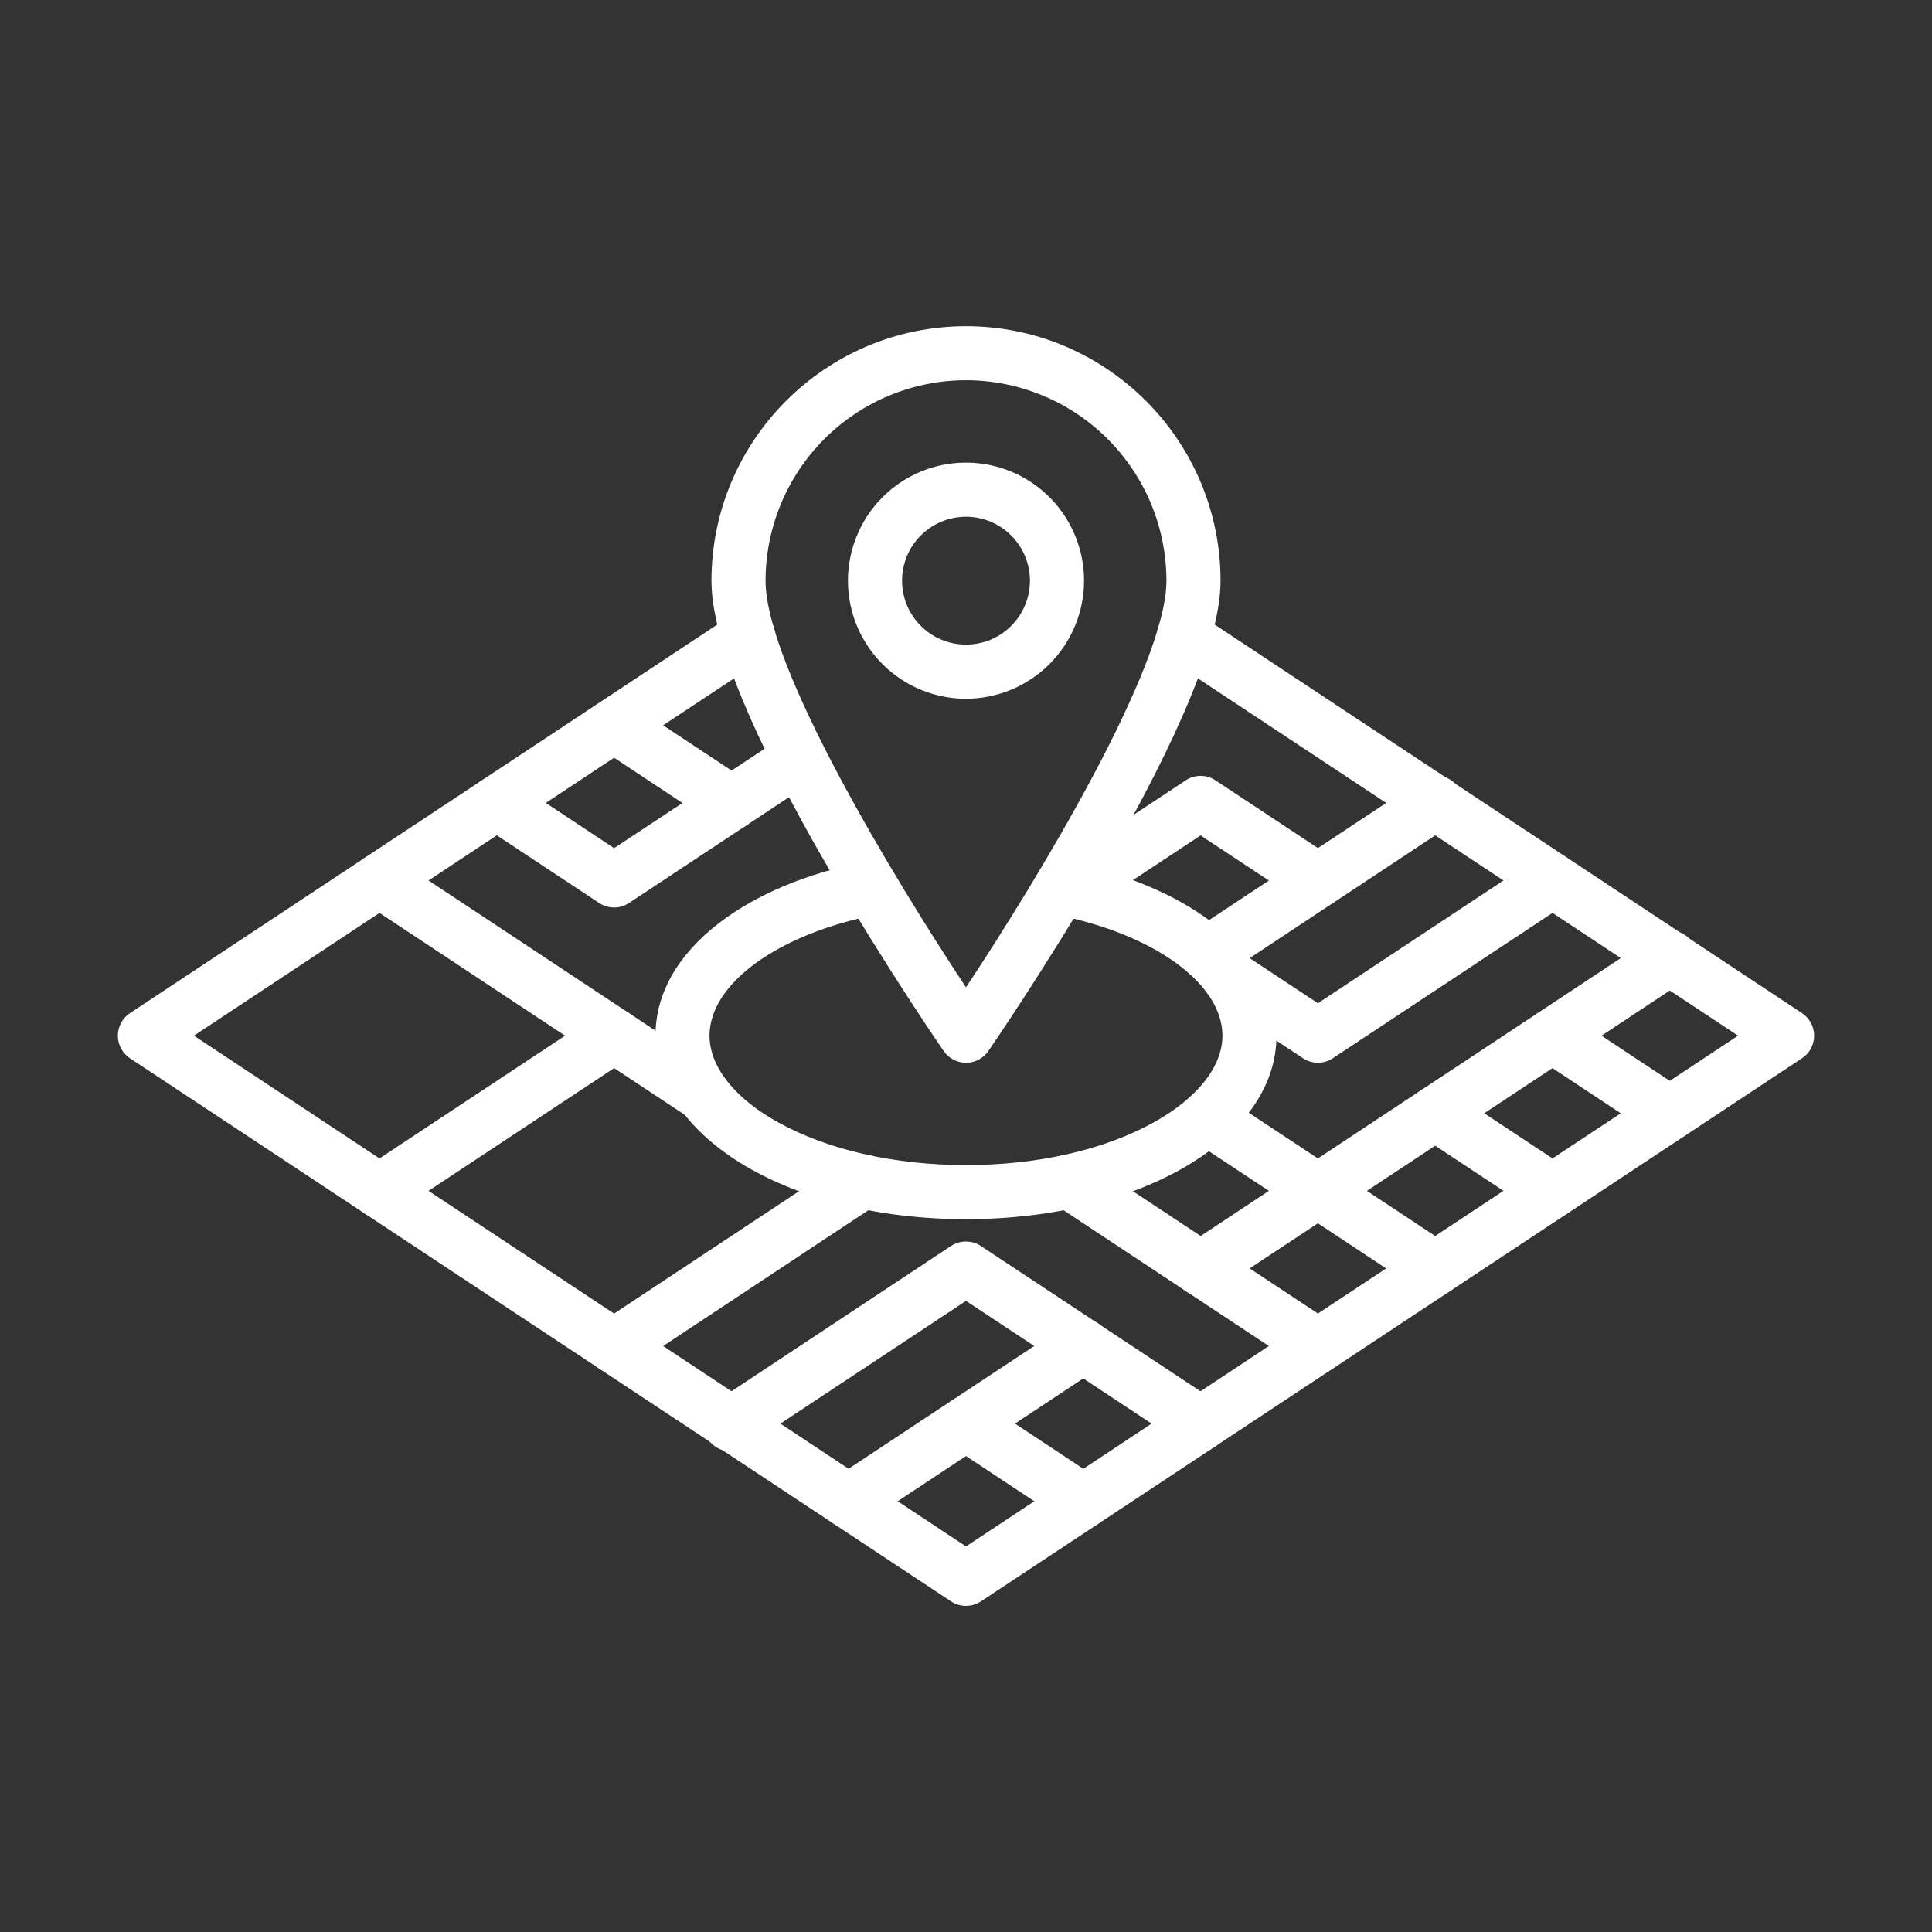 <?xml version="1.0" encoding="UTF-8"?>
<svg xmlns="http://www.w3.org/2000/svg" width="48" height="48" viewBox="0 0 48 48" fill="none">
  <rect x="0" y="0" width="48" height="48" fill="#333333" stroke="none"/>
  <path d="M24 39.897C23.868 39.897 23.739 39.858 23.629 39.786L17.817 35.941L17.801 35.93L3.229 26.292C3.137 26.231 3.061 26.148 3.008 26.05C2.956 25.952 2.928 25.843 2.928 25.732C2.928 25.621 2.956 25.511 3.008 25.413C3.061 25.316 3.137 25.233 3.229 25.171L9.058 21.315L9.074 21.304L18.221 15.253C18.295 15.205 18.377 15.171 18.464 15.154C18.551 15.137 18.64 15.138 18.726 15.155C18.813 15.173 18.895 15.207 18.968 15.257C19.041 15.306 19.104 15.369 19.153 15.443C19.201 15.516 19.235 15.599 19.252 15.685C19.269 15.772 19.268 15.861 19.251 15.948C19.233 16.034 19.199 16.116 19.15 16.19C19.1 16.263 19.037 16.326 18.963 16.374L9.8 22.436L9.783 22.447L4.818 25.731L18.528 34.8L18.543 34.81L24 38.42L29.458 34.809L29.473 34.8L32.372 32.88L32.389 32.869L43.182 25.731L29.037 16.375C28.963 16.326 28.9 16.263 28.851 16.19C28.801 16.117 28.767 16.035 28.749 15.948C28.732 15.862 28.731 15.773 28.748 15.686C28.765 15.6 28.798 15.517 28.847 15.444C28.896 15.37 28.958 15.307 29.032 15.257C29.105 15.208 29.187 15.173 29.273 15.156C29.36 15.138 29.449 15.137 29.535 15.154C29.622 15.171 29.705 15.205 29.778 15.253L44.771 25.171C44.863 25.233 44.939 25.316 44.992 25.413C45.044 25.511 45.072 25.621 45.072 25.732C45.072 25.843 45.044 25.952 44.992 26.05C44.939 26.148 44.863 26.231 44.771 26.292L33.114 34.003L33.097 34.013L30.199 35.93L30.184 35.941L24.37 39.786C24.26 39.858 24.132 39.897 24 39.897Z" fill="white"></path>
  <path d="M9.429 30.258C9.285 30.258 9.144 30.212 9.028 30.126C8.912 30.04 8.827 29.919 8.785 29.78C8.744 29.642 8.748 29.494 8.797 29.358C8.846 29.222 8.937 29.106 9.058 29.026L14.886 25.171C15.035 25.072 15.217 25.037 15.391 25.073C15.566 25.109 15.719 25.212 15.817 25.361C15.916 25.509 15.951 25.691 15.915 25.866C15.88 26.04 15.776 26.194 15.627 26.292L9.799 30.147C9.689 30.219 9.561 30.258 9.429 30.258Z" fill="white"></path>
  <path d="M30 24.364C29.855 24.364 29.715 24.317 29.599 24.231C29.483 24.145 29.398 24.024 29.356 23.886C29.314 23.747 29.318 23.599 29.368 23.463C29.417 23.327 29.508 23.211 29.629 23.131L35.289 19.387C35.363 19.336 35.446 19.3 35.533 19.282C35.621 19.264 35.711 19.263 35.799 19.28C35.887 19.297 35.971 19.331 36.045 19.38C36.12 19.43 36.183 19.494 36.233 19.569C36.282 19.643 36.316 19.727 36.333 19.815C36.349 19.903 36.348 19.994 36.329 20.081C36.31 20.169 36.274 20.251 36.223 20.325C36.171 20.398 36.106 20.46 36.03 20.508L30.371 24.252C30.261 24.325 30.132 24.364 30 24.364Z" fill="white"></path>
  <path d="M15.258 34.114C15.113 34.115 14.972 34.068 14.855 33.982C14.739 33.896 14.653 33.774 14.611 33.636C14.57 33.497 14.574 33.348 14.624 33.212C14.673 33.076 14.765 32.959 14.887 32.88L21.068 28.79C21.217 28.692 21.398 28.657 21.573 28.692C21.748 28.728 21.901 28.832 21.999 28.98C22.098 29.129 22.133 29.311 22.097 29.485C22.061 29.66 21.958 29.813 21.809 29.912L15.628 34.003C15.518 34.075 15.389 34.114 15.258 34.114Z" fill="white"></path>
  <path d="M29.829 32.187C29.684 32.187 29.543 32.14 29.427 32.054C29.311 31.968 29.226 31.846 29.185 31.708C29.143 31.57 29.147 31.422 29.196 31.286C29.245 31.15 29.337 31.034 29.458 30.954L41.115 23.243C41.188 23.192 41.271 23.156 41.359 23.138C41.447 23.119 41.537 23.119 41.625 23.135C41.713 23.152 41.796 23.187 41.871 23.236C41.945 23.286 42.009 23.35 42.058 23.425C42.108 23.499 42.142 23.583 42.158 23.671C42.175 23.759 42.174 23.849 42.155 23.937C42.136 24.024 42.1 24.107 42.048 24.18C41.997 24.254 41.932 24.316 41.856 24.364L30.199 32.075C30.089 32.148 29.96 32.187 29.829 32.187Z" fill="white"></path>
  <path d="M21.086 37.968C20.941 37.968 20.801 37.922 20.684 37.836C20.568 37.749 20.483 37.628 20.442 37.49C20.4 37.352 20.404 37.203 20.453 37.067C20.502 36.931 20.594 36.815 20.714 36.735L26.544 32.88C26.618 32.831 26.7 32.798 26.787 32.781C26.873 32.764 26.962 32.764 27.049 32.782C27.135 32.8 27.218 32.834 27.291 32.884C27.364 32.933 27.427 32.996 27.475 33.07C27.524 33.144 27.558 33.226 27.574 33.313C27.591 33.399 27.591 33.489 27.573 33.575C27.555 33.661 27.521 33.744 27.471 33.817C27.422 33.89 27.359 33.953 27.285 34.001L21.456 37.858C21.346 37.93 21.217 37.968 21.086 37.968Z" fill="white"></path>
  <path d="M41.485 28.331C41.353 28.331 41.225 28.292 41.115 28.22L38.2 26.292C38.052 26.194 37.948 26.04 37.913 25.866C37.877 25.691 37.912 25.509 38.011 25.361C38.109 25.212 38.262 25.108 38.437 25.073C38.612 25.037 38.793 25.072 38.942 25.171L41.856 27.099C41.976 27.179 42.068 27.295 42.117 27.431C42.166 27.567 42.17 27.715 42.128 27.853C42.087 27.991 42.002 28.112 41.886 28.198C41.77 28.285 41.629 28.331 41.485 28.331Z" fill="white"></path>
  <path d="M26.408 22.883C26.263 22.883 26.123 22.836 26.007 22.75C25.891 22.664 25.806 22.543 25.764 22.405C25.723 22.267 25.727 22.119 25.776 21.983C25.825 21.847 25.916 21.731 26.037 21.651L29.458 19.388C29.568 19.315 29.697 19.276 29.829 19.276C29.96 19.276 30.089 19.315 30.199 19.388L33.113 21.315C33.262 21.413 33.365 21.566 33.401 21.741C33.437 21.916 33.402 22.097 33.303 22.246C33.205 22.395 33.052 22.498 32.877 22.534C32.703 22.57 32.521 22.534 32.372 22.436L29.828 20.756L26.777 22.772C26.668 22.845 26.539 22.883 26.408 22.883Z" fill="white"></path>
  <path d="M38.571 30.258C38.439 30.258 38.311 30.219 38.201 30.147L35.286 28.219C35.138 28.121 35.034 27.967 34.998 27.793C34.963 27.618 34.998 27.436 35.096 27.288C35.195 27.139 35.348 27.035 35.523 27C35.697 26.964 35.879 27 36.028 27.098L38.942 29.026C39.063 29.106 39.154 29.222 39.203 29.358C39.252 29.494 39.256 29.642 39.215 29.78C39.173 29.918 39.088 30.04 38.972 30.126C38.856 30.212 38.715 30.258 38.571 30.258Z" fill="white"></path>
  <path d="M32.743 26.403C32.611 26.403 32.483 26.365 32.373 26.292L30.152 24.823C30.078 24.775 30.015 24.712 29.966 24.639C29.916 24.566 29.882 24.483 29.864 24.397C29.847 24.311 29.846 24.221 29.863 24.135C29.88 24.048 29.913 23.966 29.962 23.892C30.011 23.818 30.073 23.755 30.147 23.706C30.22 23.656 30.302 23.622 30.388 23.604C30.475 23.587 30.564 23.586 30.651 23.603C30.737 23.62 30.82 23.653 30.893 23.702L32.743 24.925L38.201 21.315C38.349 21.217 38.531 21.181 38.706 21.217C38.88 21.253 39.034 21.356 39.132 21.505C39.231 21.653 39.266 21.835 39.23 22.01C39.195 22.184 39.091 22.338 38.942 22.436L33.122 26.286C33.011 26.363 32.879 26.403 32.743 26.403Z" fill="white"></path>
  <path d="M18.172 20.62C18.04 20.62 17.911 20.581 17.8 20.509L14.887 18.581C14.74 18.482 14.638 18.329 14.604 18.155C14.569 17.981 14.605 17.801 14.703 17.653C14.8 17.506 14.952 17.402 15.126 17.366C15.299 17.33 15.48 17.364 15.628 17.46L18.531 19.38C18.654 19.458 18.749 19.574 18.8 19.71C18.852 19.846 18.858 19.995 18.817 20.135C18.777 20.275 18.692 20.398 18.576 20.485C18.459 20.573 18.317 20.62 18.172 20.62V20.62Z" fill="white"></path>
  <path d="M35.657 32.186C35.525 32.187 35.396 32.148 35.287 32.075L29.626 28.331C29.552 28.282 29.489 28.22 29.44 28.147C29.39 28.073 29.356 27.991 29.338 27.905C29.32 27.818 29.32 27.729 29.337 27.643C29.354 27.556 29.387 27.474 29.436 27.4C29.485 27.326 29.547 27.263 29.62 27.213C29.694 27.164 29.776 27.13 29.862 27.112C29.949 27.094 30.038 27.094 30.125 27.111C30.211 27.127 30.294 27.161 30.367 27.21L36.028 30.954C36.148 31.034 36.24 31.15 36.289 31.286C36.338 31.422 36.343 31.57 36.301 31.708C36.259 31.846 36.174 31.968 36.058 32.054C35.942 32.14 35.801 32.187 35.657 32.186Z" fill="white"></path>
  <path d="M15.257 22.547C15.126 22.547 14.997 22.509 14.887 22.436L11.973 20.509C11.944 20.489 11.917 20.468 11.891 20.445C11.765 20.33 11.687 20.172 11.673 20.002C11.66 19.832 11.711 19.663 11.817 19.529C11.924 19.396 12.077 19.308 12.245 19.283C12.414 19.258 12.586 19.299 12.726 19.396L15.257 21.072L17.801 19.392L17.818 19.381L19.488 18.277C19.635 18.199 19.807 18.177 19.969 18.218C20.131 18.259 20.272 18.359 20.365 18.498C20.457 18.637 20.494 18.806 20.469 18.971C20.444 19.137 20.358 19.287 20.228 19.392L18.542 20.508L18.526 20.518L15.628 22.435C15.518 22.508 15.389 22.547 15.257 22.547Z" fill="white"></path>
  <path d="M32.743 34.114C32.611 34.114 32.483 34.075 32.373 34.003L26.191 29.914C26.043 29.815 25.939 29.662 25.903 29.487C25.868 29.313 25.903 29.131 26.001 28.982C26.099 28.834 26.253 28.73 26.427 28.695C26.602 28.659 26.784 28.694 26.932 28.792L33.103 32.872C33.225 32.95 33.32 33.066 33.371 33.202C33.423 33.338 33.428 33.487 33.388 33.627C33.347 33.767 33.263 33.889 33.146 33.977C33.03 34.064 32.889 34.111 32.743 34.112V34.114Z" fill="white"></path>
  <path d="M17.478 27.873C17.337 27.873 17.199 27.829 17.084 27.745L9.068 22.443C8.945 22.366 8.851 22.25 8.799 22.114C8.748 21.977 8.742 21.828 8.782 21.688C8.823 21.549 8.908 21.426 9.024 21.338C9.14 21.251 9.282 21.203 9.428 21.203C9.56 21.204 9.689 21.242 9.799 21.315L17.848 26.64C17.886 26.665 17.921 26.693 17.953 26.725C18.047 26.819 18.111 26.939 18.138 27.069C18.164 27.2 18.151 27.335 18.1 27.458C18.049 27.581 17.963 27.686 17.852 27.76C17.741 27.834 17.611 27.873 17.478 27.873Z" fill="white"></path>
  <path d="M29.829 36.042C29.697 36.042 29.568 36.003 29.458 35.93L24 32.32L18.542 35.93C18.468 35.984 18.384 36.021 18.295 36.041C18.206 36.061 18.113 36.062 18.024 36.045C17.934 36.028 17.849 35.992 17.773 35.941C17.698 35.89 17.633 35.824 17.584 35.747C17.535 35.67 17.502 35.584 17.487 35.494C17.472 35.404 17.476 35.312 17.498 35.223C17.52 35.134 17.56 35.051 17.615 34.978C17.67 34.906 17.74 34.845 17.819 34.8L23.627 30.956C23.737 30.883 23.866 30.845 23.998 30.845C24.13 30.845 24.259 30.883 24.369 30.956L30.186 34.805C30.309 34.883 30.403 34.998 30.455 35.135C30.506 35.271 30.512 35.42 30.472 35.56C30.431 35.7 30.346 35.822 30.23 35.91C30.113 35.997 29.972 36.045 29.826 36.045L29.829 36.042Z" fill="white"></path>
  <path d="M26.914 37.968C26.782 37.968 26.654 37.93 26.544 37.858L23.629 35.93C23.481 35.832 23.377 35.678 23.342 35.504C23.306 35.329 23.341 35.147 23.44 34.998C23.538 34.85 23.691 34.746 23.866 34.711C24.041 34.675 24.222 34.71 24.371 34.809L27.286 36.737C27.405 36.817 27.497 36.933 27.545 37.069C27.594 37.204 27.598 37.352 27.556 37.49C27.515 37.628 27.43 37.749 27.314 37.835C27.198 37.921 27.058 37.968 26.914 37.968Z" fill="white"></path>
  <path d="M24 30.29C19.674 30.29 16.285 28.288 16.285 25.73C16.285 24.693 16.834 23.724 17.869 22.929C18.799 22.216 20.063 21.689 21.525 21.405C21.699 21.373 21.878 21.411 22.024 21.511C22.17 21.61 22.271 21.764 22.305 21.937C22.338 22.111 22.303 22.291 22.205 22.438C22.107 22.585 21.955 22.688 21.782 22.724C19.336 23.2 17.628 24.436 17.628 25.73C17.628 26.502 18.252 27.29 19.343 27.89C20.576 28.571 22.229 28.946 24 28.946C25.77 28.946 27.422 28.572 28.655 27.89C29.746 27.289 30.371 26.501 30.371 25.73C30.371 24.434 28.663 23.2 26.217 22.724C26.044 22.688 25.892 22.585 25.794 22.438C25.696 22.291 25.66 22.111 25.694 21.937C25.728 21.764 25.829 21.61 25.975 21.511C26.121 21.411 26.3 21.373 26.474 21.405C27.936 21.689 29.2 22.216 30.13 22.929C31.167 23.724 31.714 24.693 31.714 25.73C31.715 28.288 28.326 30.29 24 30.29Z" fill="white"></path>
  <path d="M24 26.403C23.891 26.404 23.784 26.378 23.688 26.327C23.592 26.277 23.509 26.204 23.447 26.115C23.433 26.095 22.003 24.02 20.593 21.589C18.657 18.253 17.676 15.843 17.676 14.429C17.676 10.942 20.513 8.105 24 8.105C27.487 8.105 30.324 10.942 30.324 14.429C30.324 15.843 29.343 18.253 27.407 21.589C25.997 24.02 24.567 26.095 24.553 26.115C24.491 26.204 24.408 26.277 24.312 26.327C24.216 26.378 24.109 26.404 24 26.403ZM24 9.447C22.68 9.448 21.414 9.973 20.48 10.907C19.547 11.841 19.021 13.107 19.02 14.427C19.02 16.567 22.226 21.852 24 24.53C25.776 21.851 28.98 16.566 28.98 14.427C28.979 13.107 28.453 11.841 27.52 10.907C26.586 9.973 25.32 9.448 24 9.447Z" fill="white"></path>
  <path d="M24 17.36C23.42 17.36 22.853 17.188 22.371 16.865C21.888 16.543 21.512 16.085 21.29 15.549C21.069 15.013 21.01 14.424 21.124 13.855C21.237 13.286 21.516 12.763 21.926 12.353C22.336 11.943 22.859 11.664 23.428 11.55C23.997 11.437 24.586 11.495 25.122 11.717C25.658 11.939 26.116 12.315 26.439 12.797C26.761 13.28 26.933 13.847 26.933 14.427C26.932 15.204 26.623 15.95 26.073 16.5C25.523 17.049 24.778 17.359 24 17.36ZM24 12.838C23.686 12.838 23.379 12.931 23.117 13.106C22.856 13.28 22.652 13.528 22.532 13.819C22.412 14.109 22.38 14.429 22.442 14.737C22.503 15.045 22.654 15.328 22.877 15.55C23.099 15.773 23.382 15.924 23.69 15.985C23.998 16.046 24.318 16.015 24.608 15.895C24.898 15.774 25.146 15.571 25.321 15.309C25.496 15.048 25.589 14.741 25.589 14.427C25.588 14.006 25.421 13.602 25.123 13.304C24.825 13.006 24.421 12.838 24 12.838Z" fill="white"></path>
</svg>

